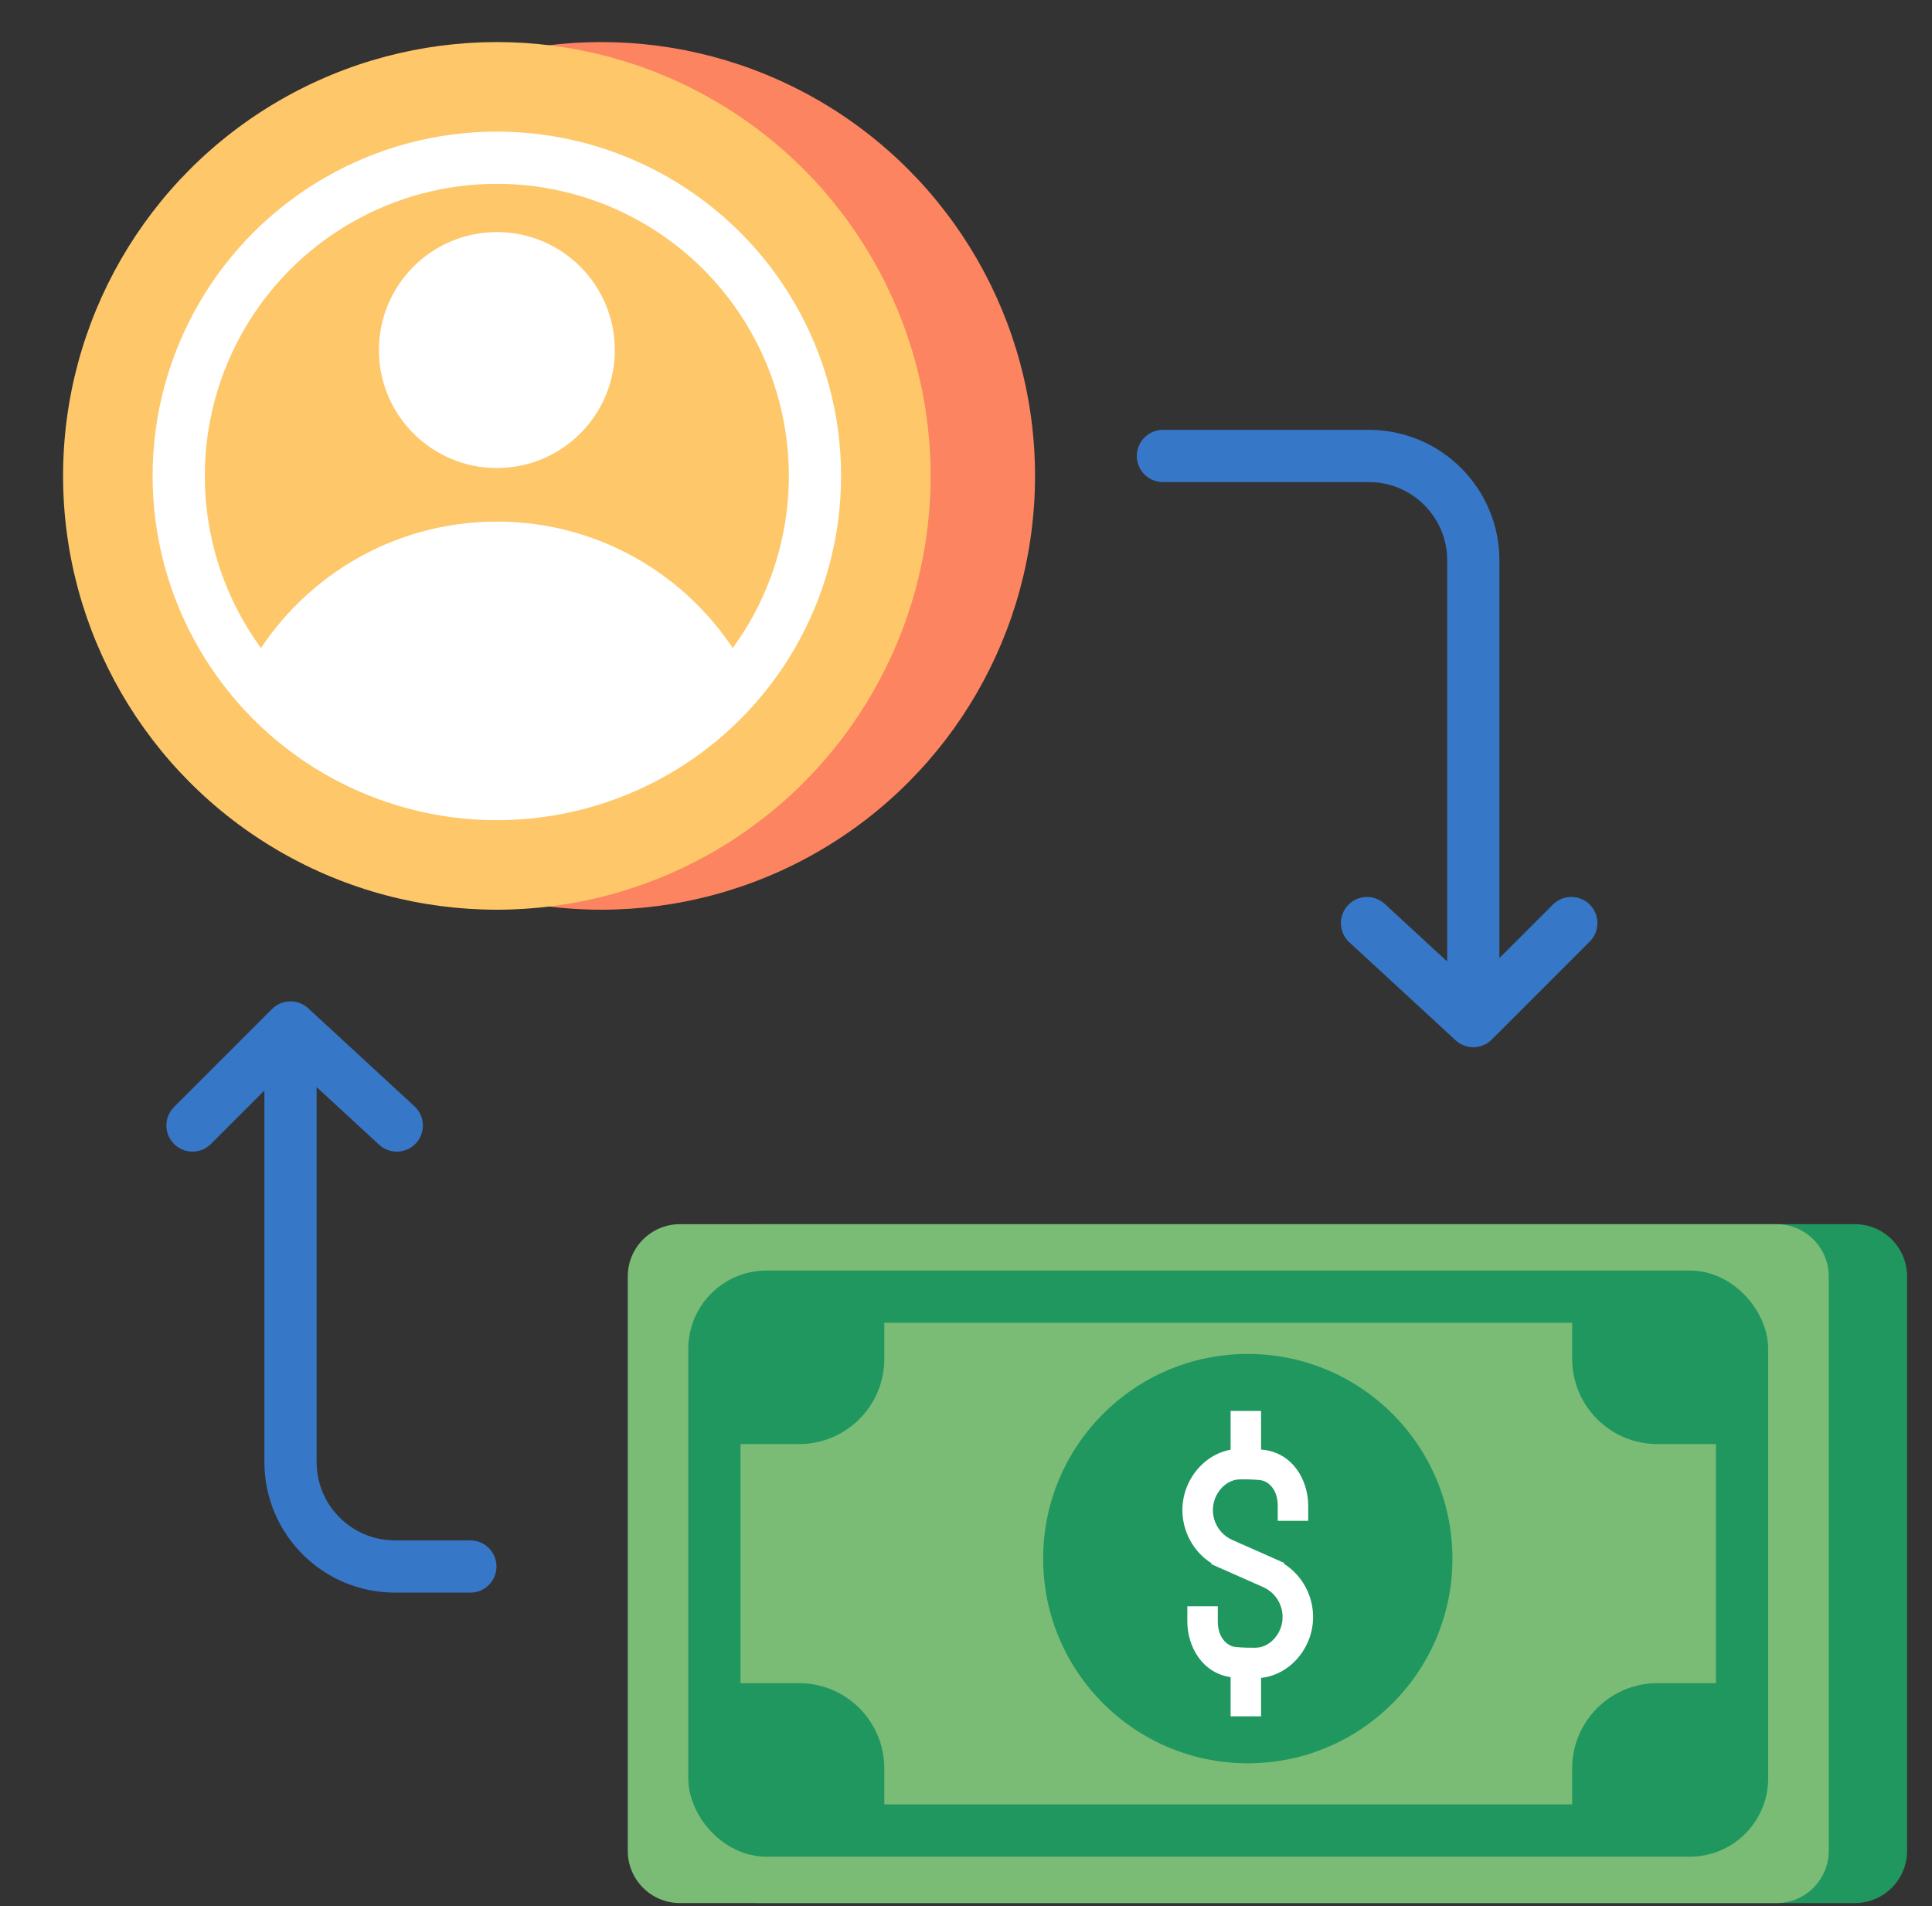 <svg width="74" height="73" viewBox="0 0 74 73" fill="none" xmlns="http://www.w3.org/2000/svg">
<rect x="0" y="0" width="74" height="73" fill="#333333" stroke="none"/>
<path d="M27.045 48.882C27.045 47.777 27.94 46.882 29.045 46.882H71.045C72.15 46.882 73.045 47.777 73.045 48.882V70.882C73.045 71.986 72.15 72.882 71.045 72.882H29.045C27.94 72.882 27.045 71.986 27.045 70.882V48.882Z" fill="#1F975F"/>
<path d="M24.045 48.882C24.045 47.777 24.94 46.882 26.045 46.882H68.045C69.15 46.882 70.045 47.777 70.045 48.882V70.882C70.045 71.986 69.15 72.882 68.045 72.882H26.045C24.94 72.882 24.045 71.986 24.045 70.882V48.882Z" fill="#7ABB76"/>
<circle cx="47.793" cy="59.69" r="7.838" fill="#1F975F"/>
<path d="M48.302 54.033L48.302 55.514C48.317 55.515 48.332 55.516 48.346 55.518C49.519 55.624 50.107 56.695 50.107 57.658L50.107 58.242L48.94 58.242L48.94 57.658C48.94 57.073 48.611 56.714 48.241 56.68C47.98 56.657 47.72 56.651 47.487 56.655C47.172 56.66 46.861 56.84 46.657 57.156C46.24 57.8 46.498 58.664 47.2 58.975L49.189 59.856L49.176 59.886C50.288 60.59 50.646 62.092 49.906 63.235C49.556 63.777 48.984 64.185 48.302 64.258L48.302 65.73L47.135 65.73L47.135 64.228C46.031 64.07 45.477 63.034 45.477 62.099L45.477 61.516L46.644 61.516L46.644 62.099C46.644 62.684 46.973 63.044 47.342 63.077C47.604 63.101 47.864 63.106 48.096 63.103C48.412 63.098 48.722 62.917 48.926 62.601C49.343 61.957 49.085 61.093 48.384 60.782L46.394 59.901L46.408 59.871C45.296 59.167 44.937 57.665 45.677 56.522C46.002 56.02 46.518 55.632 47.135 55.52L47.135 54.033L48.302 54.033Z" fill="white"/>
<rect x="27.363" y="49.658" width="39.362" height="20.447" rx="2" stroke="#1F975F" stroke-width="2"/>
<path d="M27.363 52.922C27.363 51.12 28.825 49.658 30.627 49.658H33.871V52.039C33.871 53.841 32.41 55.303 30.608 55.303H27.363V52.922Z" fill="#1F975F"/>
<path d="M66.727 52.922C66.727 51.12 65.265 49.658 63.463 49.658H60.218V52.039C60.218 53.841 61.68 55.303 63.482 55.303H66.727V52.922Z" fill="#1F975F"/>
<path d="M27.363 66.841C27.363 68.644 28.825 70.105 30.627 70.105H33.871V67.724C33.871 65.922 32.41 64.46 30.608 64.46H27.363V66.841Z" fill="#1F975F"/>
<path d="M66.727 66.841C66.727 68.644 65.265 70.105 63.463 70.105H60.218V67.724C60.218 65.922 61.68 64.46 63.482 64.46H66.727V66.841Z" fill="#1F975F"/>
<path d="M18.016 59.992H15.127C12.918 59.992 11.127 58.201 11.127 55.992V39.349M11.127 39.349L7.373 43.103M11.127 39.349L15.198 43.103" stroke="#3777C8" stroke-width="2" stroke-linecap="round" stroke-linejoin="round"/>
<path d="M44.542 17.462H52.431C54.64 17.462 56.431 19.253 56.431 21.462V39.105M56.431 39.105L60.185 35.351M56.431 39.105L52.36 35.351" stroke="#3777C8" stroke-width="2" stroke-linecap="round" stroke-linejoin="round"/>
<circle cx="23.03" cy="18.225" r="16.614" fill="#FD8460"/>
<circle cx="19.03" cy="18.225" r="16.614" fill="#FEC76A"/>
<circle cx="19.03" cy="18.225" r="12.185" stroke="white" stroke-width="2"/>
<circle cx="19.031" cy="13.406" r="4.518" fill="white"/>
<path d="M9.552 25.546C11.405 22.222 14.955 19.975 19.031 19.975C23.106 19.975 26.656 22.222 28.51 25.546C26.656 28.869 23.106 31.116 19.031 31.116C14.955 31.116 11.405 28.869 9.552 25.546Z" fill="white"/>
</svg>
